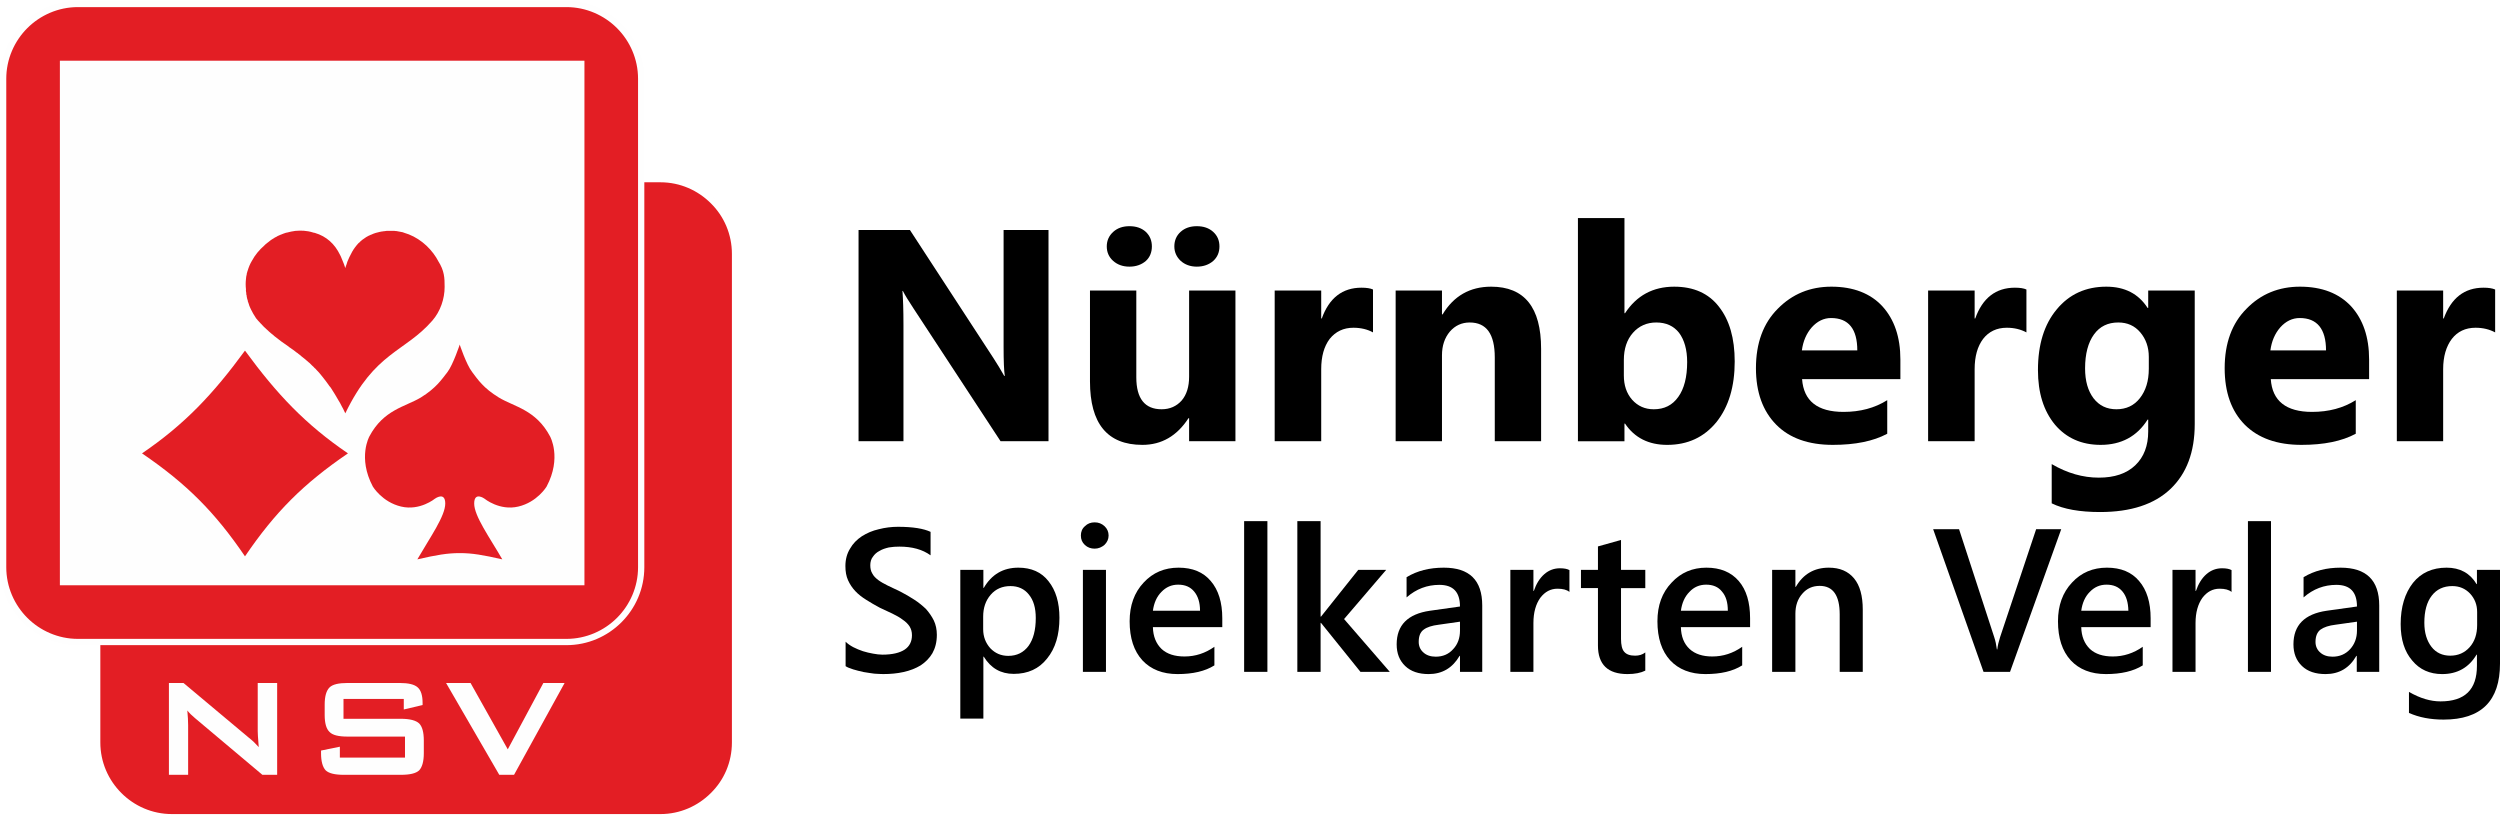 <svg xmlns="http://www.w3.org/2000/svg" xmlns:xlink="http://www.w3.org/1999/xlink" xmlns:xodm="http://www.corel.com/coreldraw/odm/2003" xml:space="preserve" width="137px" height="45px" style="shape-rendering:geometricPrecision; text-rendering:geometricPrecision; image-rendering:optimizeQuality; fill-rule:evenodd; clip-rule:evenodd" viewBox="0 0 123.58 40.51"> <defs>  <style type="text/css">   <![CDATA[    .fil4 {fill:black;fill-rule:nonzero}    .fil2 {fill:#E11F2A;fill-rule:nonzero}    .fil0 {fill:#E31E24;fill-rule:nonzero}    .fil1 {fill:#FEFEFE;fill-rule:nonzero}    .fil3 {fill:white;fill-rule:nonzero}   ]]>  </style>     <clipPath id="id0">      <path d="M3.18 6.91l31.45 0 0 27.61 -31.45 0 0 -27.61z"></path>     </clipPath> </defs> <g id="Ebene_x0020_1">    <g id="_1896333117104">   <path class="fil0" d="M4.87 36.57c0,2.03 1.66,3.69 3.69,3.69l24.16 0c2.03,0 3.69,-1.66 3.69,-3.69l0 -24.15c0,-2.03 -1.66,-3.69 -3.69,-3.69l-24.16 0c-2.03,0 -3.69,1.66 -3.69,3.69l0 24.15z"></path>   <path class="fil1" d="M8.35 38.26l0 -4.54 0.72 0 3.2 2.68c0.11,0.09 0.21,0.17 0.29,0.25 0.08,0.08 0.16,0.16 0.23,0.24 -0.02,-0.25 -0.03,-0.43 -0.04,-0.54 0,-0.11 -0.01,-0.19 -0.01,-0.25l0 -2.38 0.96 0 0 4.54 -0.73 0 -3.34 -2.81c-0.08,-0.07 -0.15,-0.13 -0.21,-0.19 -0.06,-0.06 -0.11,-0.12 -0.16,-0.18 0.01,0.15 0.02,0.28 0.03,0.4 0,0.13 0.01,0.24 0.01,0.33l0 2.45 -0.95 0z"></path>   <path class="fil1" d="M19.96 34.51l-2.98 0 0 0.98 2.83 0c0.45,0 0.75,0.08 0.91,0.23 0.15,0.15 0.23,0.43 0.23,0.84l0 0.63c0,0.41 -0.08,0.69 -0.23,0.85 -0.16,0.15 -0.46,0.22 -0.91,0.22l-2.81 0c-0.44,0 -0.74,-0.07 -0.9,-0.22 -0.15,-0.16 -0.23,-0.44 -0.23,-0.85l0 -0.13 0.93 -0.19 0 0.54 3.22 0 0 -1.04 -2.84 0c-0.44,0 -0.74,-0.07 -0.89,-0.23 -0.16,-0.15 -0.24,-0.43 -0.24,-0.84l0 -0.51c0,-0.41 0.08,-0.69 0.24,-0.85 0.15,-0.15 0.45,-0.22 0.89,-0.22l2.58 0c0.43,0 0.73,0.07 0.89,0.22 0.16,0.14 0.24,0.4 0.24,0.77l0 0.1 -0.93 0.22 0 -0.52z"></path>   <polygon class="fil1" points="24.68,38.26 22.05,33.72 23.26,33.72 25.1,37 26.86,33.72 27.91,33.72 25.41,38.26 "></polygon>   <g>    <g style="clip-path:url(#id0)">     <image x="3.18" y="6.91" width="31.45" height="27.61"></image>    </g>   </g>   <path class="fil2" d="M4.84 31.69l23.16 0c2.03,0 3.69,-1.66 3.69,-3.69l0 -19.32 -26.85 0 0 23.01z"></path>   <path class="fil3" d="M4.8 36.66l-0.15 0c0,2.12 1.73,3.85 3.85,3.85l24.15 0c2.12,0 3.85,-1.73 3.85,-3.85l0 -24.15c0,-2.12 -1.73,-3.85 -3.85,-3.85l-24.15 0c-2.12,0 -3.85,1.73 -3.85,3.85l0 24.15 0.31 0 0 -24.15c0,-0.97 0.4,-1.86 1.04,-2.5 0.64,-0.64 1.52,-1.04 2.5,-1.04l24.15 0c0.97,0 1.85,0.4 2.49,1.04 0.65,0.64 1.04,1.53 1.04,2.5l0 24.15c0,0.98 -0.39,1.86 -1.04,2.5 -0.64,0.64 -1.52,1.04 -2.49,1.04l-24.15 0c-0.98,0 -1.86,-0.4 -2.5,-1.04 -0.64,-0.64 -1.04,-1.52 -1.04,-2.5l-0.16 0z"></path>   <path class="fil0" d="M0.07 28c0,2.03 1.66,3.69 3.69,3.69l24.15 0c2.03,0 3.69,-1.66 3.69,-3.69l0 -24.15c0,-2.03 -1.66,-3.69 -3.69,-3.69l-24.15 0c-2.03,0 -3.69,1.66 -3.69,3.69l0 24.15z"></path>   <path class="fil1" d="M0.16 28l-0.16 0c0,2.12 1.73,3.85 3.85,3.85l24.15 0c2.12,0 3.85,-1.73 3.85,-3.85l0 -24.15c0,-2.12 -1.73,-3.85 -3.85,-3.85l-24.15 0c-2.12,0 -3.85,1.73 -3.85,3.85l0 24.15 0.31 0 0 -24.15c0,-0.97 0.4,-1.86 1.04,-2.5 0.64,-0.64 1.53,-1.04 2.5,-1.04l24.15 0c0.97,0 1.86,0.4 2.5,1.04 0.64,0.64 1.04,1.53 1.04,2.5l0 24.15c0,0.97 -0.4,1.86 -1.04,2.5 -0.64,0.64 -1.53,1.04 -2.5,1.04l-24.15 0c-0.97,0 -1.86,-0.4 -2.5,-1.04 -0.64,-0.64 -1.04,-1.53 -1.04,-2.5l-0.15 0z"></path>   <polygon class="fil1" points="2.96,28.89 28.89,28.89 28.89,2.96 2.96,2.96 "></polygon>   <path class="fil0" d="M22.74 27.3c0.59,0 1.13,0.09 2.09,0.31 -0.63,-1.09 -1.39,-2.14 -1.39,-2.76 0,-0.61 0.51,-0.24 0.51,-0.24 0,0 0.74,0.61 1.67,0.39 0.94,-0.22 1.4,-0.99 1.4,-0.99 0.76,-1.43 0.17,-2.48 0.17,-2.48 -0.7,-1.32 -1.77,-1.46 -2.53,-1.92 -0.77,-0.47 -1.04,-0.89 -1.32,-1.26 -0.29,-0.37 -0.62,-1.37 -0.62,-1.37l0.01 0c0,0 -0.33,1 -0.61,1.37 -0.29,0.37 -0.56,0.79 -1.32,1.26 -0.77,0.46 -1.84,0.6 -2.54,1.92 0,0 -0.59,1.05 0.17,2.48 0,0 0.46,0.77 1.4,0.99 0.93,0.22 1.67,-0.39 1.67,-0.39 0,0 0.51,-0.37 0.51,0.24 0,0.62 -0.75,1.67 -1.38,2.76 0.95,-0.22 1.49,-0.31 2.09,-0.31l0.02 0z"></path>   <path class="fil0" d="M17.2 22.37c-2.1,-1.43 -3.51,-2.92 -5.09,-5.08 -1.58,2.16 -2.99,3.65 -5.09,5.08 2.2,1.5 3.6,2.9 5.09,5.09 1.49,-2.19 2.89,-3.59 5.09,-5.09z"></path>   <path class="fil0" d="M21.66 12.86c-0.03,-0.05 -0.06,-0.1 -0.08,-0.14l-0.01 -0.02c-0.37,-0.59 -0.94,-1.05 -1.61,-1.24l-0.02 -0.01 0.01 0 -0.02 0 -0.02 -0.01 0.03 0.01 -0.03 -0.01c-0.1,-0.02 -0.21,-0.04 -0.32,-0.06l-0.03 0 0.03 0 -0.01 0 -0.02 0 0.02 0 -0.02 0 -0.09 -0.01 -0.09 0 -0.09 0 -0.04 0 0.04 0c-0.05,0 -0.1,0 -0.16,0 -0.05,0.01 -0.1,0.01 -0.15,0.02l-0.04 0 -0.03 0.01 -0.01 0 -0.02 0 -0.04 0.01 -0.06 0.01c-0.14,0.03 -0.29,0.07 -0.43,0.14l-0.01 0 0 0 -0.02 0.01c-0.15,0.06 -0.29,0.15 -0.42,0.25l-0.04 0.04 0.01 -0.02 -0.02 0.02 0.01 0 -0.02 0.01 -0.03 0.03 -0.06 0.06 -0.02 0.01 0 0 0 0c-0.13,0.14 -0.24,0.29 -0.32,0.43l-0.01 0.02 0 0c-0.1,0.18 -0.18,0.35 -0.23,0.48 -0.01,0.04 -0.02,0.07 -0.03,0.1 -0.04,0.1 -0.06,0.17 -0.07,0.21 -0.02,-0.08 -0.1,-0.29 -0.22,-0.57l-0.04 -0.08c-0.26,-0.54 -0.67,-0.92 -1.25,-1.09l-0.06 -0.01 0.03 0.01 -0.06 -0.02c-0.32,-0.1 -0.62,-0.1 -0.83,-0.08l-0.03 0c-0.15,0.02 -0.29,0.05 -0.44,0.09l0 0 0 0 -0.02 0c-0.09,0.03 -0.18,0.06 -0.27,0.1l-0.02 0.01 0.01 -0.01 0 0 -0.04 0.02 -0.09 0.04 -0.04 0.02 -0.01 0.01 -0.02 0.01c-0.04,0.02 -0.07,0.04 -0.1,0.05l-0.02 0.02 -0.04 0.02 -0.01 0.01 0.01 -0.01c-0.04,0.02 -0.07,0.05 -0.11,0.07l-0.04 0.03c-0.03,0.02 -0.07,0.05 -0.1,0.08l-0.04 0.03c-0.06,0.04 -0.11,0.09 -0.16,0.14 -0.24,0.21 -0.45,0.46 -0.6,0.74 -0.1,0.16 -0.17,0.34 -0.22,0.51l-0.01 0.02 0 0.01c-0.01,0.03 -0.02,0.07 -0.03,0.1l0 0.01 0 -0.01 0 0.01 0 0.01 0 0.01 0 0c-0.01,0.03 -0.02,0.07 -0.02,0.1l-0.01 0.02 0 0.02 -0.01 0.1 0 0c-0.02,0.17 -0.02,0.34 0,0.51l0 0.06 -0.01 -0.05 0.01 0.08 0 0.01 0.01 0.05c0,0.04 0.01,0.08 0.01,0.12l-0.01 -0.1c0,0.04 0.01,0.07 0.01,0.11l0 -0.01 0.01 0.02 0.01 0.08 0 0.01 -0.01 -0.05 0.02 0.09 0 0 0 0.01 0.01 0.04 0 0.01 0 -0.02 0.01 0.03 0 0.03 -0.01 -0.04 0.02 0.04 0.01 0.05 0 0.02 0.02 0.05 0 0.01 0 0 0 0 0.01 0.02c0.01,0.04 0.02,0.07 0.03,0.09l0 0.01c0.03,0.07 0.06,0.16 0.1,0.23l0 0 -0.01 -0.02 0.01 0.02c0.07,0.14 0.14,0.27 0.23,0.4l0.01 0.02c0.04,0.04 0.07,0.08 0.11,0.13 0.04,0.04 0.08,0.09 0.12,0.13l0.04 0.04 0.03 0.03 -0.01 -0.01 0.02 0.02 -0.01 0 0.05 0.04 0.04 0.05 0.08 0.07 0.04 0.04 0.09 0.08 0.04 0.04c0.08,0.07 0.16,0.14 0.24,0.2l0.03 0.03c0.12,0.09 0.23,0.18 0.35,0.27l0.03 0.02c0.12,0.08 0.23,0.16 0.34,0.24l0.02 0.02 0.06 0.04 0.07 0.05 0.06 0.04 0.08 0.06 0.05 0.04c0.03,0.02 0.06,0.05 0.1,0.07l0.02 0.02c0.04,0.03 0.09,0.07 0.13,0.1l0.03 0.03c0.12,0.09 0.24,0.19 0.35,0.29l0.05 0.04c0.03,0.03 0.07,0.07 0.1,0.1l0.02 0.02c0.05,0.04 0.09,0.08 0.13,0.13l0.03 0.02c0.03,0.04 0.07,0.07 0.1,0.11l0.04 0.04 0.08 0.09c0.11,0.13 0.21,0.26 0.31,0.39 0.04,0.05 0.07,0.1 0.11,0.15 0.04,0.06 0.08,0.12 0.13,0.17 0.14,0.21 0.28,0.45 0.43,0.71l0.02 0.03c0.04,0.08 0.08,0.15 0.12,0.23l0.03 0.05c0.04,0.08 0.08,0.16 0.12,0.25 1.46,-3.04 2.94,-3.02 4.3,-4.58 0.4,-0.46 0.61,-1.08 0.61,-1.67 0,-0.44 -0.01,-0.8 -0.32,-1.28z"></path>   <path class="fil4" d="M51.83 21.77l-2.37 0 -4.3 -6.56c-0.25,-0.38 -0.43,-0.67 -0.53,-0.87l-0.02 0c0.03,0.37 0.05,0.94 0.05,1.69l0 5.74 -2.22 0 0 -10.44 2.54 0 4.14 6.35c0.19,0.29 0.36,0.58 0.52,0.86l0.03 0c-0.04,-0.25 -0.06,-0.72 -0.06,-1.44l0 -5.77 2.22 0 0 10.44z"></path>   <path id="_1" class="fil4" d="M61.07 21.77l-2.29 0 0 -1.14 -0.03 0c-0.57,0.88 -1.33,1.32 -2.28,1.32 -1.73,0 -2.59,-1.05 -2.59,-3.14l0 -4.49 2.29 0 0 4.29c0,1.05 0.42,1.58 1.25,1.58 0.41,0 0.74,-0.15 0.99,-0.43 0.25,-0.29 0.37,-0.69 0.37,-1.18l0 -4.26 2.29 0 0 7.45zm-1.91 -8.63c-0.32,0 -0.59,-0.1 -0.8,-0.29 -0.2,-0.19 -0.31,-0.43 -0.31,-0.71 0,-0.3 0.11,-0.54 0.31,-0.72 0.21,-0.19 0.48,-0.28 0.8,-0.28 0.33,0 0.6,0.09 0.81,0.28 0.21,0.19 0.31,0.43 0.31,0.72 0,0.29 -0.1,0.53 -0.31,0.72 -0.21,0.18 -0.48,0.28 -0.81,0.28zm-3.33 0c-0.33,0 -0.6,-0.1 -0.81,-0.29 -0.21,-0.19 -0.31,-0.43 -0.31,-0.71 0,-0.29 0.11,-0.53 0.32,-0.72 0.21,-0.19 0.48,-0.28 0.8,-0.28 0.33,0 0.6,0.09 0.81,0.28 0.2,0.19 0.3,0.43 0.3,0.72 0,0.29 -0.1,0.54 -0.3,0.72 -0.21,0.18 -0.48,0.28 -0.81,0.28z"></path>   <path id="_2" class="fil4" d="M67.87 16.39c-0.27,-0.15 -0.6,-0.23 -0.97,-0.23 -0.49,0 -0.88,0.19 -1.17,0.55 -0.28,0.37 -0.42,0.87 -0.42,1.5l0 3.56 -2.3 0 0 -7.45 2.3 0 0 1.38 0.03 0c0.36,-1.01 1.02,-1.52 1.96,-1.52 0.25,0 0.44,0.03 0.57,0.09l0 2.12z"></path>   <path id="_3" class="fil4" d="M76.18 21.77l-2.29 0 0 -4.14c0,-1.16 -0.41,-1.73 -1.24,-1.73 -0.39,0 -0.72,0.15 -0.98,0.45 -0.26,0.31 -0.39,0.7 -0.39,1.17l0 4.25 -2.29 0 0 -7.45 2.29 0 0 1.18 0.03 0c0.55,-0.91 1.35,-1.37 2.4,-1.37 1.65,0 2.47,1.03 2.47,3.07l0 4.57z"></path>   <path id="_4" class="fil4" d="M80.33 20.9l-0.03 0 0 0.87 -2.3 0 0 -11.03 2.3 0 0 4.7 0.03 0c0.57,-0.87 1.38,-1.31 2.43,-1.31 0.96,0 1.7,0.33 2.21,0.99 0.52,0.66 0.78,1.56 0.78,2.71 0,1.24 -0.3,2.24 -0.9,2.99 -0.61,0.75 -1.42,1.13 -2.44,1.13 -0.91,0 -1.61,-0.35 -2.08,-1.05zm-0.06 -3.14l0 0.76c0,0.48 0.13,0.88 0.41,1.2 0.28,0.31 0.63,0.47 1.07,0.47 0.52,0 0.92,-0.2 1.21,-0.61 0.29,-0.4 0.44,-0.98 0.44,-1.72 0,-0.62 -0.14,-1.1 -0.4,-1.45 -0.27,-0.34 -0.64,-0.51 -1.13,-0.51 -0.46,0 -0.85,0.17 -1.15,0.51 -0.3,0.34 -0.45,0.79 -0.45,1.35z"></path>   <path id="_5" class="fil4" d="M93.94 18.7l-4.86 0c0.08,1.08 0.76,1.62 2.05,1.62 0.82,0 1.54,-0.19 2.16,-0.58l0 1.66c-0.69,0.37 -1.59,0.55 -2.69,0.55 -1.2,0 -2.14,-0.33 -2.8,-1 -0.66,-0.67 -1,-1.6 -1,-2.79 0,-1.24 0.36,-2.22 1.08,-2.94 0.72,-0.73 1.6,-1.09 2.65,-1.09 1.08,0 1.93,0.33 2.52,0.97 0.59,0.65 0.89,1.52 0.89,2.63l0 0.97zm-2.13 -1.42c0,-1.06 -0.43,-1.6 -1.3,-1.6 -0.36,0 -0.68,0.16 -0.95,0.46 -0.27,0.31 -0.43,0.69 -0.49,1.14l2.74 0z"></path>   <path id="_6" class="fil4" d="M100.17 16.39c-0.28,-0.15 -0.6,-0.23 -0.97,-0.23 -0.5,0 -0.89,0.19 -1.17,0.55 -0.28,0.37 -0.42,0.87 -0.42,1.5l0 3.56 -2.3 0 0 -7.45 2.3 0 0 1.38 0.03 0c0.36,-1.01 1.02,-1.52 1.96,-1.52 0.25,0 0.44,0.03 0.57,0.09l0 2.12z"></path>   <path id="_7" class="fil4" d="M108.49 20.92c0,1.38 -0.4,2.45 -1.2,3.21 -0.8,0.76 -1.96,1.14 -3.48,1.14 -1,0 -1.8,-0.14 -2.39,-0.43l0 -1.94c0.77,0.45 1.54,0.67 2.33,0.67 0.77,0 1.37,-0.2 1.8,-0.61 0.43,-0.41 0.64,-0.97 0.64,-1.67l0 -0.59 -0.03 0c-0.52,0.83 -1.3,1.25 -2.32,1.25 -0.95,0 -1.7,-0.34 -2.26,-1 -0.56,-0.68 -0.84,-1.57 -0.84,-2.7 0,-1.26 0.31,-2.26 0.93,-3 0.62,-0.75 1.44,-1.12 2.45,-1.12 0.91,0 1.59,0.35 2.04,1.05l0.03 0 0 -0.86 2.3 0 0 6.6zm-2.27 -2.73l0 -0.59c0,-0.47 -0.14,-0.88 -0.42,-1.21 -0.28,-0.33 -0.64,-0.49 -1.09,-0.49 -0.51,0 -0.91,0.19 -1.2,0.59 -0.29,0.4 -0.44,0.96 -0.44,1.68 0,0.62 0.14,1.11 0.42,1.48 0.28,0.36 0.65,0.54 1.13,0.54 0.48,0 0.87,-0.18 1.16,-0.55 0.29,-0.37 0.44,-0.85 0.44,-1.45z"></path>   <path id="_8" class="fil4" d="M117.11 18.7l-4.86 0c0.07,1.08 0.76,1.62 2.04,1.62 0.82,0 1.54,-0.19 2.16,-0.58l0 1.66c-0.69,0.37 -1.58,0.55 -2.68,0.55 -1.21,0 -2.14,-0.33 -2.81,-1 -0.66,-0.67 -0.99,-1.6 -0.99,-2.79 0,-1.24 0.36,-2.22 1.08,-2.94 0.71,-0.73 1.6,-1.09 2.64,-1.09 1.09,0 1.93,0.33 2.53,0.97 0.59,0.65 0.89,1.52 0.89,2.63l0 0.97zm-2.13 -1.42c0,-1.06 -0.44,-1.6 -1.3,-1.6 -0.37,0 -0.69,0.16 -0.96,0.46 -0.27,0.31 -0.43,0.69 -0.49,1.14l2.75 0z"></path>   <path id="_9" class="fil4" d="M123.34 16.39c-0.28,-0.15 -0.6,-0.23 -0.97,-0.23 -0.5,0 -0.89,0.19 -1.17,0.55 -0.28,0.37 -0.43,0.87 -0.43,1.5l0 3.56 -2.29 0 0 -7.45 2.29 0 0 1.38 0.03 0c0.37,-1.01 1.02,-1.52 1.97,-1.52 0.24,0 0.43,0.03 0.57,0.09l0 2.12z"></path>   <path id="_10" class="fil4" d="M41.8 32.89l0 -1.21c0.1,0.1 0.23,0.19 0.38,0.27 0.15,0.08 0.31,0.14 0.48,0.2 0.16,0.05 0.33,0.09 0.5,0.12 0.16,0.03 0.32,0.05 0.46,0.05 0.49,0 0.86,-0.09 1.1,-0.25 0.24,-0.16 0.36,-0.4 0.36,-0.71 0,-0.17 -0.04,-0.31 -0.12,-0.44 -0.08,-0.12 -0.19,-0.23 -0.34,-0.33 -0.14,-0.11 -0.31,-0.2 -0.51,-0.3 -0.19,-0.09 -0.4,-0.19 -0.62,-0.29 -0.24,-0.13 -0.47,-0.26 -0.67,-0.39 -0.21,-0.13 -0.39,-0.27 -0.54,-0.43 -0.15,-0.16 -0.27,-0.34 -0.36,-0.54 -0.09,-0.2 -0.13,-0.43 -0.13,-0.7 0,-0.33 0.08,-0.62 0.23,-0.86 0.14,-0.25 0.34,-0.45 0.58,-0.61 0.25,-0.16 0.53,-0.28 0.84,-0.35 0.31,-0.08 0.63,-0.12 0.95,-0.12 0.74,0 1.27,0.09 1.61,0.25l0 1.16c-0.4,-0.29 -0.91,-0.43 -1.54,-0.43 -0.17,0 -0.35,0.01 -0.52,0.04 -0.17,0.04 -0.33,0.09 -0.46,0.17 -0.14,0.07 -0.25,0.17 -0.33,0.29 -0.09,0.11 -0.13,0.26 -0.13,0.42 0,0.16 0.03,0.3 0.1,0.41 0.06,0.12 0.16,0.22 0.29,0.32 0.12,0.09 0.28,0.18 0.46,0.27 0.18,0.09 0.39,0.19 0.63,0.3 0.24,0.12 0.47,0.26 0.69,0.4 0.22,0.14 0.41,0.3 0.58,0.46 0.16,0.18 0.29,0.37 0.39,0.57 0.1,0.21 0.15,0.45 0.15,0.71 0,0.36 -0.08,0.66 -0.22,0.91 -0.14,0.24 -0.34,0.44 -0.58,0.6 -0.25,0.15 -0.53,0.26 -0.85,0.33 -0.31,0.07 -0.65,0.1 -1,0.1 -0.12,0 -0.26,-0.01 -0.44,-0.02 -0.17,-0.02 -0.34,-0.05 -0.53,-0.08 -0.18,-0.04 -0.35,-0.08 -0.51,-0.13 -0.16,-0.05 -0.29,-0.1 -0.38,-0.16z"></path>   <path id="_11" class="fil4" d="M48.63 32.42l-0.02 0 0 3.06 -1.14 0 0 -7.35 1.14 0 0 0.89 0.02 0c0.39,-0.67 0.96,-1 1.71,-1 0.64,0 1.14,0.22 1.49,0.67 0.36,0.45 0.54,1.05 0.54,1.81 0,0.84 -0.2,1.51 -0.61,2.01 -0.4,0.51 -0.95,0.76 -1.65,0.76 -0.64,0 -1.13,-0.28 -1.48,-0.85zm-0.03 -1.98l0 0.62c0,0.37 0.12,0.68 0.35,0.94 0.24,0.25 0.53,0.38 0.89,0.38 0.43,0 0.76,-0.17 1,-0.49 0.24,-0.33 0.36,-0.79 0.36,-1.38 0,-0.5 -0.11,-0.88 -0.34,-1.16 -0.22,-0.28 -0.53,-0.42 -0.91,-0.42 -0.4,0 -0.73,0.14 -0.98,0.43 -0.25,0.29 -0.37,0.65 -0.37,1.08z"></path>   <path id="_12" class="fil4" d="M54.11 27.08c-0.19,0 -0.35,-0.06 -0.48,-0.18 -0.14,-0.13 -0.2,-0.28 -0.2,-0.47 0,-0.18 0.06,-0.34 0.2,-0.46 0.13,-0.13 0.29,-0.19 0.48,-0.19 0.19,0 0.35,0.06 0.49,0.19 0.13,0.12 0.2,0.28 0.2,0.46 0,0.18 -0.07,0.33 -0.2,0.46 -0.14,0.12 -0.3,0.19 -0.49,0.19zm0.56 6.09l-1.14 0 0 -5.04 1.14 0 0 5.04z"></path>   <path id="_13" class="fil4" d="M60.42 30.96l-3.43 0c0.01,0.46 0.16,0.82 0.43,1.08 0.27,0.25 0.65,0.37 1.13,0.37 0.54,0 1.03,-0.16 1.48,-0.48l0 0.92c-0.46,0.29 -1.07,0.43 -1.82,0.43 -0.74,0 -1.32,-0.23 -1.74,-0.68 -0.42,-0.46 -0.63,-1.1 -0.63,-1.93 0,-0.78 0.23,-1.42 0.69,-1.91 0.46,-0.5 1.04,-0.74 1.73,-0.74 0.69,0 1.22,0.22 1.59,0.66 0.38,0.44 0.57,1.06 0.57,1.84l0 0.44zm-1.1 -0.81c0,-0.41 -0.1,-0.72 -0.29,-0.95 -0.19,-0.23 -0.45,-0.34 -0.79,-0.34 -0.33,0 -0.6,0.12 -0.83,0.36 -0.23,0.23 -0.37,0.55 -0.42,0.93l2.33 0z"></path>   <polygon id="_14" class="fil4" points="62.65,33.17 61.5,33.17 61.5,25.72 62.65,25.72 "></polygon>   <polygon id="_15" class="fil4" points="68.7,33.17 67.25,33.17 65.3,30.75 65.28,30.75 65.28,33.17 64.13,33.17 64.13,25.72 65.28,25.72 65.28,30.44 65.3,30.44 67.14,28.13 68.52,28.13 66.44,30.56 "></polygon>   <path id="_16" class="fil4" d="M73.27 33.17l-1.1 0 0 -0.79 -0.02 0c-0.35,0.6 -0.86,0.9 -1.53,0.9 -0.49,0 -0.88,-0.13 -1.16,-0.4 -0.28,-0.27 -0.42,-0.62 -0.42,-1.07 0,-0.95 0.55,-1.5 1.64,-1.66l1.49 -0.21c0,-0.72 -0.34,-1.07 -1.02,-1.07 -0.6,0 -1.14,0.2 -1.62,0.62l0 -1c0.53,-0.32 1.14,-0.47 1.84,-0.47 1.27,0 1.9,0.62 1.9,1.87l0 3.28zm-1.1 -2.48l-1.05 0.15c-0.33,0.04 -0.58,0.12 -0.74,0.24 -0.17,0.12 -0.25,0.32 -0.25,0.61 0,0.21 0.08,0.39 0.23,0.52 0.15,0.14 0.36,0.21 0.61,0.21 0.35,0 0.64,-0.12 0.86,-0.37 0.23,-0.24 0.34,-0.55 0.34,-0.92l0 -0.44z"></path>   <path id="_17" class="fil4" d="M77.58 29.22c-0.13,-0.11 -0.33,-0.16 -0.59,-0.16 -0.34,0 -0.62,0.15 -0.85,0.45 -0.22,0.31 -0.34,0.72 -0.34,1.25l0 2.41 -1.14 0 0 -5.04 1.14 0 0 1.04 0.02 0c0.12,-0.35 0.29,-0.63 0.52,-0.83 0.23,-0.2 0.49,-0.29 0.77,-0.29 0.21,0 0.36,0.03 0.47,0.09l0 1.08z"></path>   <path id="_18" class="fil4" d="M81.33 33.11c-0.22,0.11 -0.51,0.17 -0.88,0.17 -0.97,0 -1.46,-0.47 -1.46,-1.41l0 -2.84 -0.84 0 0 -0.9 0.84 0 0 -1.16 1.14 -0.32 0 1.48 1.2 0 0 0.9 -1.2 0 0 2.51c0,0.3 0.05,0.52 0.16,0.64 0.11,0.13 0.29,0.19 0.54,0.19 0.19,0 0.36,-0.05 0.5,-0.16l0 0.9z"></path>   <path id="_19" class="fil4" d="M86.51 30.96l-3.42 0c0.01,0.46 0.15,0.82 0.43,1.08 0.27,0.25 0.65,0.37 1.12,0.37 0.54,0 1.03,-0.16 1.48,-0.48l0 0.92c-0.46,0.29 -1.06,0.43 -1.82,0.43 -0.73,0 -1.32,-0.23 -1.74,-0.68 -0.42,-0.46 -0.63,-1.1 -0.63,-1.93 0,-0.78 0.23,-1.42 0.7,-1.91 0.46,-0.5 1.04,-0.74 1.72,-0.74 0.69,0 1.22,0.22 1.6,0.66 0.38,0.44 0.56,1.06 0.56,1.84l0 0.44zm-1.1 -0.81c0,-0.41 -0.09,-0.72 -0.29,-0.95 -0.18,-0.23 -0.45,-0.34 -0.78,-0.34 -0.33,0 -0.61,0.12 -0.83,0.36 -0.23,0.23 -0.37,0.55 -0.42,0.93l2.32 0z"></path>   <path id="_20" class="fil4" d="M92.08 33.17l-1.14 0 0 -2.84c0,-0.94 -0.33,-1.41 -0.99,-1.41 -0.35,0 -0.64,0.13 -0.86,0.39 -0.23,0.26 -0.34,0.59 -0.34,0.99l0 2.87 -1.15 0 0 -5.04 1.15 0 0 0.84 0.02 0c0.37,-0.64 0.92,-0.95 1.63,-0.95 0.55,0 0.96,0.18 1.25,0.53 0.29,0.35 0.43,0.87 0.43,1.54l0 3.08z"></path>   <path id="_21" class="fil4" d="M101.89 26.12l-2.53 7.05 -1.31 0 -2.49 -7.05 1.28 0 1.74 5.34c0.06,0.18 0.1,0.37 0.13,0.6l0.02 0c0.02,-0.19 0.07,-0.39 0.14,-0.61l1.78 -5.33 1.24 0z"></path>   <path id="_22" class="fil4" d="M106.31 30.96l-3.43 0c0.01,0.46 0.16,0.82 0.43,1.08 0.27,0.25 0.65,0.37 1.13,0.37 0.53,0 1.03,-0.16 1.48,-0.48l0 0.92c-0.46,0.29 -1.07,0.43 -1.82,0.43 -0.74,0 -1.32,-0.23 -1.74,-0.68 -0.42,-0.46 -0.63,-1.1 -0.63,-1.93 0,-0.78 0.23,-1.42 0.69,-1.91 0.46,-0.5 1.04,-0.74 1.73,-0.74 0.69,0 1.22,0.22 1.59,0.66 0.38,0.44 0.57,1.06 0.57,1.84l0 0.44zm-1.1 -0.81c-0.01,-0.41 -0.1,-0.72 -0.29,-0.95 -0.19,-0.23 -0.45,-0.34 -0.79,-0.34 -0.33,0 -0.6,0.12 -0.83,0.36 -0.23,0.23 -0.37,0.55 -0.42,0.93l2.33 0z"></path>   <path id="_23" class="fil4" d="M110.31 29.22c-0.13,-0.11 -0.33,-0.16 -0.59,-0.16 -0.34,0 -0.62,0.15 -0.85,0.45 -0.22,0.31 -0.34,0.72 -0.34,1.25l0 2.41 -1.14 0 0 -5.04 1.14 0 0 1.04 0.02 0c0.12,-0.35 0.29,-0.63 0.52,-0.83 0.23,-0.2 0.49,-0.29 0.77,-0.29 0.21,0 0.36,0.03 0.47,0.09l0 1.08z"></path>   <polygon id="_24" class="fil4" points="112.26,33.17 111.12,33.17 111.12,25.72 112.26,25.72 "></polygon>   <path id="_25" class="fil4" d="M117.61 33.17l-1.11 0 0 -0.79 -0.02 0c-0.34,0.6 -0.85,0.9 -1.52,0.9 -0.5,0 -0.89,-0.13 -1.17,-0.4 -0.28,-0.27 -0.42,-0.62 -0.42,-1.07 0,-0.95 0.55,-1.5 1.64,-1.66l1.5 -0.21c0,-0.72 -0.34,-1.07 -1.02,-1.07 -0.6,0 -1.14,0.2 -1.62,0.62l0 -1c0.53,-0.32 1.14,-0.47 1.83,-0.47 1.27,0 1.91,0.62 1.91,1.87l0 3.28zm-1.1 -2.48l-1.06 0.15c-0.33,0.04 -0.57,0.12 -0.74,0.24 -0.16,0.12 -0.25,0.32 -0.25,0.61 0,0.21 0.08,0.39 0.23,0.52 0.15,0.14 0.36,0.21 0.61,0.21 0.35,0 0.64,-0.12 0.87,-0.37 0.22,-0.24 0.34,-0.55 0.34,-0.92l0 -0.44z"></path>   <path id="_26" class="fil4" d="M123.58 32.76c0,1.85 -0.93,2.77 -2.79,2.77 -0.65,0 -1.22,-0.11 -1.71,-0.33l0 -1.04c0.55,0.32 1.07,0.47 1.56,0.47 1.2,0 1.8,-0.58 1.8,-1.76l0 -0.55 -0.02 0c-0.38,0.64 -0.95,0.96 -1.7,0.96 -0.61,0 -1.11,-0.22 -1.48,-0.67 -0.38,-0.44 -0.57,-1.04 -0.57,-1.8 0,-0.85 0.21,-1.53 0.61,-2.04 0.4,-0.5 0.96,-0.75 1.66,-0.75 0.66,0 1.16,0.27 1.48,0.81l0.02 0 0 -0.7 1.14 0 0 4.63zm-1.13 -1.9l0 -0.65c0,-0.36 -0.12,-0.66 -0.35,-0.91 -0.24,-0.25 -0.53,-0.37 -0.88,-0.37 -0.43,0 -0.77,0.16 -1.01,0.47 -0.25,0.32 -0.37,0.77 -0.37,1.34 0,0.5 0.12,0.89 0.35,1.19 0.23,0.3 0.55,0.44 0.93,0.44 0.39,0 0.71,-0.14 0.96,-0.42 0.25,-0.28 0.37,-0.65 0.37,-1.09z"></path>  </g> </g></svg>